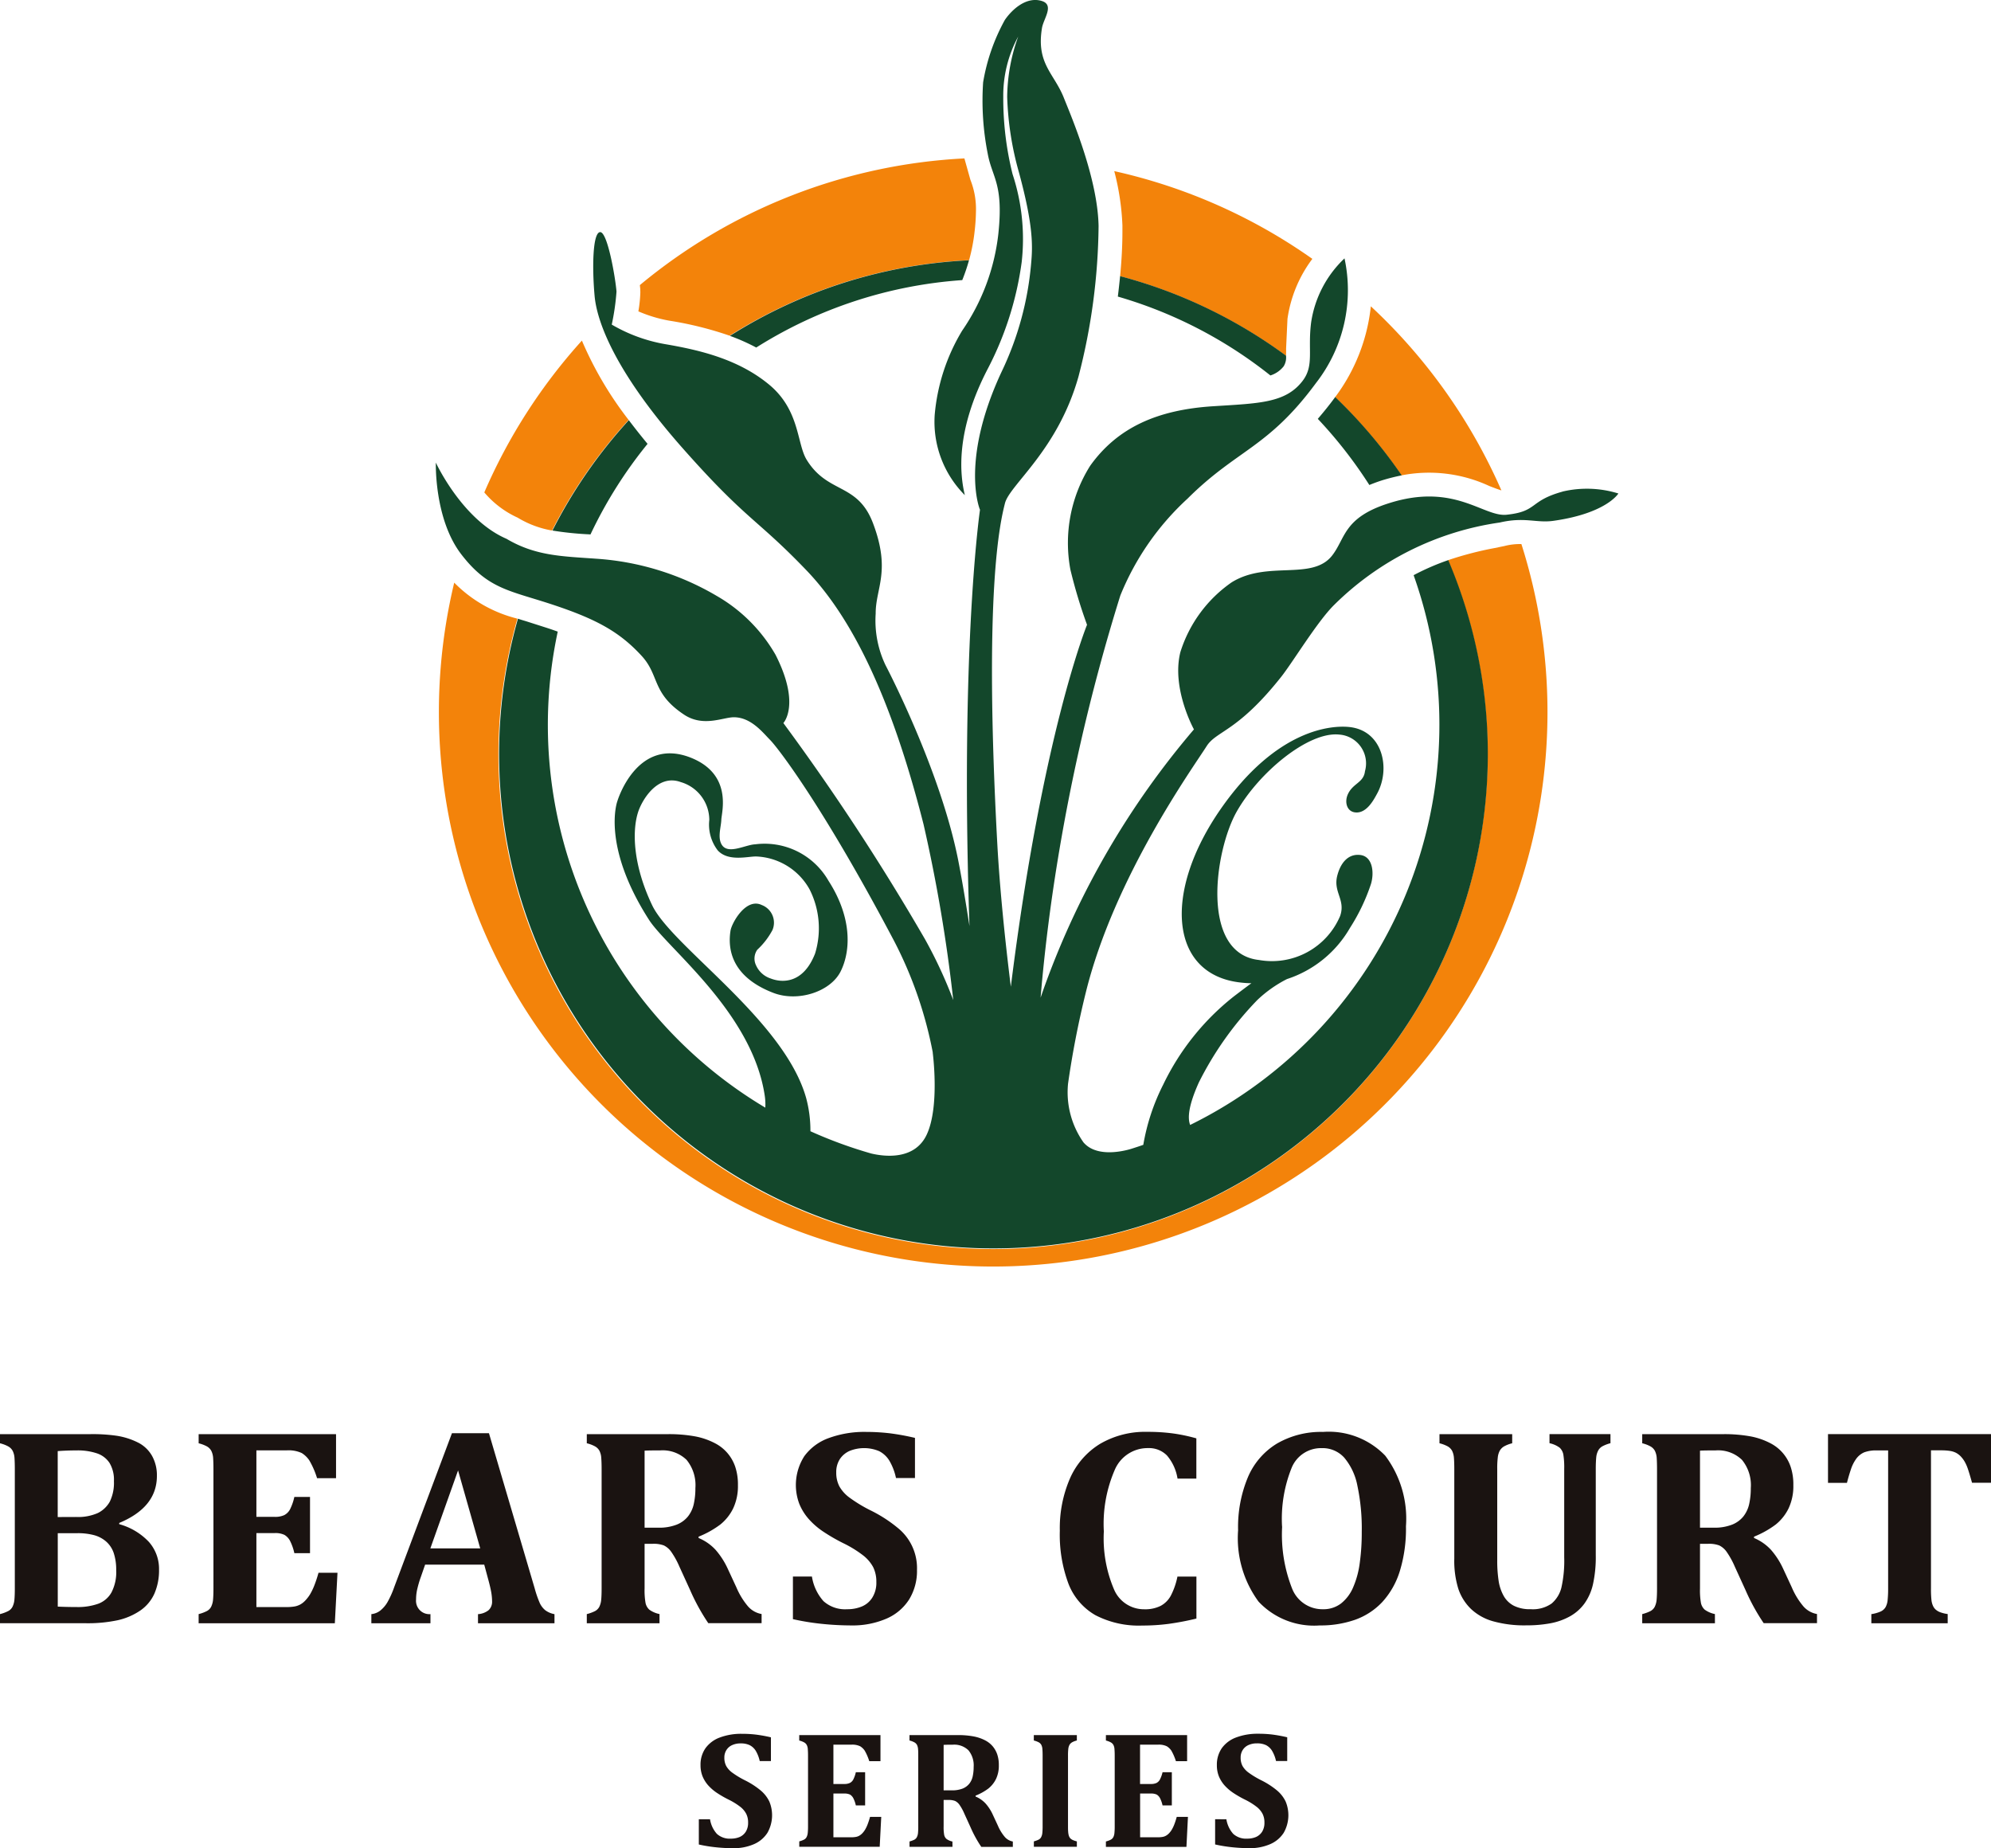 <svg xmlns="http://www.w3.org/2000/svg" xmlns:xlink="http://www.w3.org/1999/xlink" width="150" height="139.213" viewBox="0 0 150 139.213">
  <defs>
    <clipPath id="clip-path">
      <rect id="長方形_3005" data-name="長方形 3005" width="150" height="139.213" fill="none"/>
    </clipPath>
  </defs>
  <g id="グループ_25625" data-name="グループ 25625" transform="translate(-525 -909)">
    <g id="グループ_25624" data-name="グループ 25624">
      <g id="グループ_3382" data-name="グループ 3382" transform="translate(525 909)">
        <g id="グループ_3381" data-name="グループ 3381" transform="translate(0 0)" clip-path="url(#clip-path)">
          <path id="パス_7983" data-name="パス 7983" d="M19,51.475a2.13,2.13,0,0,0,.516,1.1,1.44,1.44,0,0,0,1.056.36,1.681,1.681,0,0,0,.655-.122,1.055,1.055,0,0,0,.467-.4,1.253,1.253,0,0,0,.174-.687,1.426,1.426,0,0,0-.142-.661,1.63,1.63,0,0,0-.455-.534,5.147,5.147,0,0,0-.876-.539,8.019,8.019,0,0,1-.87-.5,3.5,3.5,0,0,1-.664-.571,2.414,2.414,0,0,1-.426-.684,2.217,2.217,0,0,1-.151-.832,2.159,2.159,0,0,1,.377-1.287,2.314,2.314,0,0,1,1.09-.806,4.561,4.561,0,0,1,1.647-.273,8.716,8.716,0,0,1,1.05.058,10.976,10.976,0,0,1,1.14.206v1.789h-.844a2.583,2.583,0,0,0-.3-.774,1.154,1.154,0,0,0-.455-.423,1.522,1.522,0,0,0-.684-.133,1.491,1.491,0,0,0-.626.122.975.975,0,0,0-.438.368,1.044,1.044,0,0,0-.162.586,1.319,1.319,0,0,0,.139.623,1.6,1.6,0,0,0,.467.51,6.755,6.755,0,0,0,.948.571,6.05,6.05,0,0,1,1.195.774,2.494,2.494,0,0,1,.641.826,2.677,2.677,0,0,1-.145,2.355,2.275,2.275,0,0,1-1.024.858,3.782,3.782,0,0,1-1.554.3,12.912,12.912,0,0,1-1.311-.07,10.706,10.706,0,0,1-1.279-.209v-1.9Z" transform="translate(34.493 85.56)" fill="#1a1311"/>
          <path id="パス_7984" data-name="パス 7984" d="M26.884,45.072v1.963h-.844a3.948,3.948,0,0,0-.345-.795,1.127,1.127,0,0,0-.339-.325,1.363,1.363,0,0,0-.673-.122H23.338v2.961h.815a.942.942,0,0,0,.423-.078.606.606,0,0,0,.258-.255,2.313,2.313,0,0,0,.194-.554h.7v2.5h-.7a2.268,2.268,0,0,0-.191-.545.687.687,0,0,0-.249-.27.955.955,0,0,0-.435-.078h-.815v3.294h1.337a1.862,1.862,0,0,0,.365-.029.774.774,0,0,0,.264-.1,1.011,1.011,0,0,0,.226-.186,1.606,1.606,0,0,0,.191-.252,2.777,2.777,0,0,0,.177-.36,6.137,6.137,0,0,0,.2-.609h.844l-.116,2.253H20.766v-.409a1.69,1.69,0,0,0,.362-.133.44.44,0,0,0,.194-.2.868.868,0,0,0,.084-.319,4.64,4.64,0,0,0,.02-.49V46.626q0-.287-.017-.487a.792.792,0,0,0-.078-.319.485.485,0,0,0-.2-.2,1.489,1.489,0,0,0-.368-.139v-.409Z" transform="translate(39.45 85.624)" fill="#1a1311"/>
          <path id="パス_7985" data-name="パス 7985" d="M26.867,53.49H23.631v-.406a2.073,2.073,0,0,0,.362-.133.455.455,0,0,0,.194-.2.868.868,0,0,0,.084-.322,4.709,4.709,0,0,0,.017-.49V46.626c0-.194,0-.357-.014-.487a.859.859,0,0,0-.078-.322.5.5,0,0,0-.2-.2,1.615,1.615,0,0,0-.368-.139v-.406h3.6a6.276,6.276,0,0,1,1.235.1,3.114,3.114,0,0,1,.893.31,1.868,1.868,0,0,1,.542.435,1.909,1.909,0,0,1,.342.612,2.451,2.451,0,0,1,.119.809,2.318,2.318,0,0,1-.212,1.038,2.117,2.117,0,0,1-.574.719,4.089,4.089,0,0,1-.966.536V49.7a2.15,2.15,0,0,1,.757.528,3.348,3.348,0,0,1,.539.835l.389.838a3.344,3.344,0,0,0,.516.841,1.049,1.049,0,0,0,.606.345v.406H29.039a9.162,9.162,0,0,1-.806-1.467l-.481-1.056a3.636,3.636,0,0,0-.371-.667.884.884,0,0,0-.316-.27,1.3,1.3,0,0,0-.5-.075H26.2v1.986a3.274,3.274,0,0,0,.043.65.553.553,0,0,0,.165.293,1.123,1.123,0,0,0,.455.2ZM26.2,45.806v3.427h.609a2.179,2.179,0,0,0,.815-.13,1.235,1.235,0,0,0,.51-.371,1.344,1.344,0,0,0,.258-.56,3.288,3.288,0,0,0,.07-.7,1.78,1.78,0,0,0-.394-1.258,1.533,1.533,0,0,0-1.171-.42c-.354,0-.586.006-.7.015" transform="translate(44.892 85.624)" fill="#1a1311"/>
          <path id="パス_7986" data-name="パス 7986" d="M29.433,51.943c0,.142,0,.278.012.4a1.384,1.384,0,0,0,.049.3.6.6,0,0,0,.107.2.607.607,0,0,0,.2.136,1.646,1.646,0,0,0,.3.1v.406H26.861v-.406a2.074,2.074,0,0,0,.362-.133.446.446,0,0,0,.194-.2.852.852,0,0,0,.084-.319,4.607,4.607,0,0,0,.02-.49V46.619c0-.194-.006-.36-.017-.484a.818.818,0,0,0-.078-.319.485.485,0,0,0-.2-.2,1.627,1.627,0,0,0-.368-.136v-.409H30.1v.409a1.3,1.3,0,0,0-.374.145.515.515,0,0,0-.183.188.859.859,0,0,0-.087.29,4.582,4.582,0,0,0-.023.522Z" transform="translate(51.029 85.623)" fill="#1a1311"/>
          <path id="パス_7987" data-name="パス 7987" d="M34.851,45.072v1.963h-.844a3.948,3.948,0,0,0-.345-.795,1.127,1.127,0,0,0-.339-.325,1.363,1.363,0,0,0-.673-.122H31.305v2.961h.815a.964.964,0,0,0,.426-.078.617.617,0,0,0,.255-.255A2.313,2.313,0,0,0,33,47.867h.7v2.5H33a2.268,2.268,0,0,0-.191-.545.687.687,0,0,0-.249-.27.955.955,0,0,0-.435-.078h-.815v3.294h1.337a1.862,1.862,0,0,0,.365-.029.774.774,0,0,0,.264-.1.95.95,0,0,0,.226-.186,1.605,1.605,0,0,0,.191-.252,2.776,2.776,0,0,0,.177-.36,6.135,6.135,0,0,0,.2-.609h.844L34.8,53.493H28.733v-.409a1.69,1.69,0,0,0,.362-.133.462.462,0,0,0,.2-.2.87.87,0,0,0,.081-.319,4.643,4.643,0,0,0,.02-.49V46.626q0-.287-.017-.487a.792.792,0,0,0-.078-.319.485.485,0,0,0-.2-.2,1.489,1.489,0,0,0-.368-.139v-.409Z" transform="translate(54.585 85.624)" fill="#1a1311"/>
          <path id="パス_7988" data-name="パス 7988" d="M32.416,51.475a2.153,2.153,0,0,0,.516,1.1,1.443,1.443,0,0,0,1.058.36,1.677,1.677,0,0,0,.652-.122,1.055,1.055,0,0,0,.467-.4,1.252,1.252,0,0,0,.174-.687,1.426,1.426,0,0,0-.142-.661,1.63,1.63,0,0,0-.455-.534,5.033,5.033,0,0,0-.876-.539,8.019,8.019,0,0,1-.87-.5,3.5,3.5,0,0,1-.664-.571,2.414,2.414,0,0,1-.426-.684A2.217,2.217,0,0,1,31.7,47.4a2.179,2.179,0,0,1,.377-1.287,2.314,2.314,0,0,1,1.09-.806,4.566,4.566,0,0,1,1.65-.273,8.667,8.667,0,0,1,1.047.058A10.975,10.975,0,0,1,37,45.3v1.789h-.844a2.583,2.583,0,0,0-.3-.774,1.166,1.166,0,0,0-.452-.423,1.544,1.544,0,0,0-.687-.133,1.491,1.491,0,0,0-.626.122.975.975,0,0,0-.438.368,1.044,1.044,0,0,0-.162.586,1.319,1.319,0,0,0,.139.623,1.636,1.636,0,0,0,.467.51,6.754,6.754,0,0,0,.948.571,6.049,6.049,0,0,1,1.195.774,2.494,2.494,0,0,1,.641.826,2.677,2.677,0,0,1-.145,2.355,2.275,2.275,0,0,1-1.024.858,3.782,3.782,0,0,1-1.554.3,12.912,12.912,0,0,1-1.311-.07,10.706,10.706,0,0,1-1.279-.209v-1.9Z" transform="translate(59.978 85.56)" fill="#1a1311"/>
          <path id="パス_7989" data-name="パス 7989" d="M34.687,14.806a37.459,37.459,0,0,1,5,5.886,10.784,10.784,0,0,1,6.62.8c.293.113.664.258.911.331A41.784,41.784,0,0,0,37.381,7.957a13.838,13.838,0,0,1-2.694,6.849" transform="translate(65.896 15.116)" fill="#f3830a"/>
          <path id="パス_7990" data-name="パス 7990" d="M16.728,14.012c0,.055.006.125.006.194a10.261,10.261,0,0,1-.148,1.43,10.426,10.426,0,0,0,2.32.7,26.52,26.52,0,0,1,4.558,1.134A37.025,37.025,0,0,1,41.5,11.782a13.71,13.71,0,0,0,.42-2.189,14.764,14.764,0,0,0,.1-1.557A5.946,5.946,0,0,0,41.6,5.727s-.423-1.514-.452-1.612a41.546,41.546,0,0,0-24.451,9.543c.023.209.035.345.035.354" transform="translate(31.509 7.817)" fill="#f3830a"/>
          <path id="パス_7991" data-name="パス 7991" d="M19.937,8.847a41.675,41.675,0,0,0-7.354,11.437,7.177,7.177,0,0,0,2.384,1.841l.107.049.1.058a7.405,7.405,0,0,0,2.514.922,37.141,37.141,0,0,1,5.77-8.328,26.983,26.983,0,0,1-3.523-5.979" transform="translate(23.904 16.807)" fill="#f3830a"/>
          <path id="パス_7992" data-name="パス 7992" d="M43.875,11.056A41.546,41.546,0,0,0,28.95,4.445a19.1,19.1,0,0,1,.615,4.092v.481c0,1.058-.064,2.2-.174,3.343a37.066,37.066,0,0,1,12.5,6c.006-.093.006-.177.006-.29V17.79L42,15.577a9.809,9.809,0,0,1,1.873-4.521" transform="translate(54.997 8.444)" fill="#f3830a"/>
          <path id="パス_7993" data-name="パス 7993" d="M91.726,14.27l-.8.165a25.816,25.816,0,0,0-3.512.916,37.26,37.26,0,1,1-70.1,4.4,10.046,10.046,0,0,1-4.761-2.711,41.76,41.76,0,1,0,80.4-2.906,4.69,4.69,0,0,0-1.238.136" transform="translate(21.668 26.848)" fill="#f3830a"/>
          <path id="パス_7994" data-name="パス 7994" d="M22.979,40.258l-.122-.009a24.326,24.326,0,0,1-2.746-.284,37.21,37.21,0,0,1,5.753-8.314c.429.568.9,1.166,1.412,1.783a33.378,33.378,0,0,0-4.3,6.823M79.071,29.924c-.449.612-.882,1.14-1.3,1.627a33.677,33.677,0,0,1,3.883,4.982c.29-.119.6-.235.94-.345a14.584,14.584,0,0,1,1.5-.38,37.618,37.618,0,0,0-5.011-5.9l-.009.014M50.985,21.1a14.227,14.227,0,0,0,.507-1.493A37.008,37.008,0,0,0,33.482,25.3a15.2,15.2,0,0,1,1.981.879A33.414,33.414,0,0,1,50.985,21.1M75.2,27.592a1.269,1.269,0,0,0,.177-.8,37.019,37.019,0,0,0-12.5-5.991c-.052.513-.107,1.027-.171,1.54A33.33,33.33,0,0,1,74.2,28.282a2.065,2.065,0,0,0,1-.69m21,9.442c-2.537.708-1.836,1.493-4.213,1.74-1.743.174-3.923-2.439-8.853-.87-3.448,1.087-3.265,2.645-4.289,3.949-1.511,1.917-4.872.336-7.568,2.015a10.045,10.045,0,0,0-3.862,5.26c-.681,2.743,1.024,5.814,1.024,5.814A62.441,62.441,0,0,0,57.257,74.1c-.13.354-.249.7-.371,1.05.2-2.375.484-4.938.873-7.658a145.516,145.516,0,0,1,5.133-22.629,20.167,20.167,0,0,1,5.063-7.3c3.729-3.717,6.058-3.8,9.671-8.7a11.372,11.372,0,0,0,2.157-9.4,8.315,8.315,0,0,0-2.511,4.8c-.278,2.1.246,3.259-.644,4.425-1.287,1.685-3.309,1.693-6.759,1.914-4.144.267-7.171,1.577-9.247,4.483a10.917,10.917,0,0,0-1.49,7.826,38.33,38.33,0,0,0,1.253,4.152s-3.367,8.218-5.741,27.263c-.452-3.639-.829-7.374-1.015-10.688-1.044-19.144.22-24.32.571-25.723s3.978-3.978,5.544-9.557a46.68,46.68,0,0,0,1.511-11.335c-.07-3.616-2.041-8.209-2.624-9.671C57.9,5.519,56.544,4.795,56.993,2.1,57.109,1.416,57.93.39,57,.082,55.813-.3,54.72.735,54.195,1.5a14.7,14.7,0,0,0-1.638,4.7,20.586,20.586,0,0,0,.348,5.388c.331,1.8,1.2,2.244.8,6.011a15.972,15.972,0,0,1-2.729,7.31,14.734,14.734,0,0,0-2.068,6.345,7.816,7.816,0,0,0,2.27,6.043c-.36-1.508-.76-4.779,1.775-9.607a24.406,24.406,0,0,0,2.511-7.963,15.628,15.628,0,0,0-.69-6.611,23.547,23.547,0,0,1-.7-5.823A9.317,9.317,0,0,1,55.2,2.753,13.68,13.68,0,0,0,54.369,7.3a23.436,23.436,0,0,0,.89,5.7c1.1,4.054,1.032,5.576.913,6.864a23.476,23.476,0,0,1-2.23,8.154c-3.08,6.611-1.688,10.219-1.633,10.355l.014.012S51.037,47.09,51.4,65.06c.032,1.659.078,3.219.128,4.7-.31-2-.606-3.738-.858-5.008-1.369-6.864-5.463-14.641-5.463-14.641a7.789,7.789,0,0,1-.745-3.886c-.012-1.928,1.171-3.2-.206-6.823-1.169-3.068-3.407-2.175-5-4.779-.742-1.221-.507-3.738-2.83-5.657s-5.237-2.6-7.823-3.042a12.023,12.023,0,0,1-4.025-1.473,17.682,17.682,0,0,0,.357-2.488c-.075-.983-.676-4.547-1.244-4.477-.548.064-.6,2.639-.406,4.8s1.775,5.979,6.62,11.46,5.55,5.266,9.328,9.2c3.378,3.514,6.356,9.4,8.835,19.147A117.123,117.123,0,0,1,50.306,75.33a34.458,34.458,0,0,0-2.123-4.573A175.5,175.5,0,0,0,37.507,54.464s1.322-1.386-.589-5.141a12.01,12.01,0,0,0-4.434-4.437,20.515,20.515,0,0,0-9.076-2.8c-2.592-.186-4.573-.206-6.759-1.5-3.34-1.435-5.324-5.739-5.324-5.739s-.133,4.236,1.911,6.9,3.688,2.732,6.959,3.822,4.988,2.047,6.626,3.825c1.377,1.49.745,2.8,3.2,4.434,1.453.966,2.935.2,3.755.2,1.3,0,2.186,1.16,2.729,1.705s3.906,4.843,9.349,15.154a30.679,30.679,0,0,1,2.911,8.4h-.006s.536,4.028-.438,6.15c-.913,2-3.251,1.676-4.2,1.45a33.67,33.67,0,0,1-4.576-1.676,9.419,9.419,0,0,0-.322-2.505c-1.656-5.892-10.111-11.4-11.6-14.516-1.438-3.013-1.519-5.556-1.07-6.988.278-.9,1.461-2.937,3.222-2.291a2.981,2.981,0,0,1,2.152,2.853,3.182,3.182,0,0,0,.641,2.3c.815.876,2.317.423,2.923.452a4.809,4.809,0,0,1,3.99,2.476,6.481,6.481,0,0,1,.415,4.834c-.9,2.308-2.511,2.207-3.346,1.879a1.821,1.821,0,0,1-1.1-.989,1.156,1.156,0,0,1,.093-1.177,5.59,5.59,0,0,0,1.145-1.488,1.422,1.422,0,0,0-.815-1.882c-1.2-.571-2.268,1.383-2.349,1.943-.188,1.2-.075,3.4,3.213,4.671,1.853.722,4.321-.072,5.089-1.618.8-1.618.818-4.123-.916-6.814A5.545,5.545,0,0,0,35.376,63.6c-.713.029-1.972.76-2.473.084-.389-.534-.087-1.38-.07-1.937s.882-3.43-2.331-4.686C26.439,55.485,25,60.35,25,60.35s-1.232,3.3,2.381,8.931c1.374,2.146,7.8,6.983,8.725,13.266a4.52,4.52,0,0,1,.041.887A33.551,33.551,0,0,1,20.509,47.577c-.281-.1-.565-.2-.879-.3L18.1,46.788c-.2-.058-.4-.119-.589-.183A37.245,37.245,0,1,0,87.6,42.192a18.363,18.363,0,0,0-2.61,1.134A33.6,33.6,0,0,1,68.154,84.737c-.206-.519-.125-1.47.655-3.2a24.94,24.94,0,0,1,4.4-6.205,9.419,9.419,0,0,1,2.239-1.583,8.522,8.522,0,0,0,4.747-3.854,14.662,14.662,0,0,0,1.583-3.314c.255-.847.133-2.1-.847-2.183-.9-.084-1.467.629-1.705,1.609-.287,1.215.652,1.778.226,2.993a5.58,5.58,0,0,1-6.116,3.311c-4.445-.49-3.34-8.253-1.667-11.19s5.393-6.037,7.719-5.788a2.175,2.175,0,0,1,1.937,2.758c-.1.87-.89.893-1.279,1.714-.281.589-.1,1.322.542,1.389.853.1,1.4-.951,1.644-1.4,1.044-1.885.438-4.75-2.062-5.028-1.314-.148-5.486.1-9.711,6.168C66.087,67.22,66.6,73.425,71.967,74.011a7.716,7.716,0,0,0,.8.052c-.409.3-.841.626-1.331,1A18.839,18.839,0,0,0,66.124,81.7a15.89,15.89,0,0,0-1.5,4.535c-.278.1-.554.188-.835.278,0,0-2.54.879-3.677-.47a6.559,6.559,0,0,1-1.157-4.419A68.788,68.788,0,0,1,60.3,74.73c2.157-8.714,8.1-16.949,9.091-18.518C70.135,55.035,71.706,55.151,75,51c.887-1.119,2.705-4.138,3.976-5.408a22.187,22.187,0,0,1,12.5-6.232c1.891-.441,2.752.055,4.048-.128,4-.565,4.892-2.059,4.892-2.059a8.007,8.007,0,0,0-4.21-.145" transform="translate(21.511 -0.001)" fill="#13472b"/>
          <path id="パス_7995" data-name="パス 7995" d="M8.983,44.036a4.827,4.827,0,0,1,2.23,1.331,3.063,3.063,0,0,1,.768,2.091,4.378,4.378,0,0,1-.351,1.815,3.071,3.071,0,0,1-1.064,1.27,4.944,4.944,0,0,1-1.682.725,10.85,10.85,0,0,1-2.456.229H0V50.81a2.924,2.924,0,0,0,.612-.226.757.757,0,0,0,.333-.333,1.508,1.508,0,0,0,.142-.542c.02-.22.029-.5.029-.829V39.884c0-.328-.009-.6-.023-.824a1.4,1.4,0,0,0-.136-.542.84.84,0,0,0-.336-.339A2.49,2.49,0,0,0,0,37.944v-.69H6.835a12.676,12.676,0,0,1,1.911.116,5.387,5.387,0,0,1,1.7.542,2.506,2.506,0,0,1,1.009.98,2.985,2.985,0,0,1,.365,1.514q0,2.357-2.839,3.538Zm-3.242-.542a3.664,3.664,0,0,0,1.635-.3,2.1,2.1,0,0,0,.9-.861,3.242,3.242,0,0,0,.307-1.54,2.455,2.455,0,0,0-.333-1.372A1.823,1.823,0,0,0,7.3,38.7a4.555,4.555,0,0,0-1.534-.22q-.731,0-1.418.052v4.967ZM4.352,50.245c.412.02.882.032,1.418.032A4.575,4.575,0,0,0,7.4,50.03a1.905,1.905,0,0,0,1-.855A3.323,3.323,0,0,0,8.754,47.5a3.951,3.951,0,0,0-.186-1.29A2,2,0,0,0,8,45.347a2.305,2.305,0,0,0-.9-.481,4.744,4.744,0,0,0-1.3-.151H4.352Z" transform="translate(0 70.772)" fill="#1a1311"/>
          <path id="パス_7996" data-name="パス 7996" d="M15.513,37.254v3.317h-1.43a6.337,6.337,0,0,0-.583-1.34,1.9,1.9,0,0,0-.574-.554,2.348,2.348,0,0,0-1.137-.2H9.513v5.008h1.377a1.625,1.625,0,0,0,.719-.13,1.038,1.038,0,0,0,.435-.432,4,4,0,0,0,.328-.94h1.18v4.237h-1.18a3.943,3.943,0,0,0-.322-.922,1.138,1.138,0,0,0-.423-.455,1.576,1.576,0,0,0-.737-.136H9.513v5.573h2.265a3.616,3.616,0,0,0,.615-.046,1.453,1.453,0,0,0,.449-.162,1.57,1.57,0,0,0,.38-.313,2.854,2.854,0,0,0,.325-.426,4.762,4.762,0,0,0,.3-.606,9.19,9.19,0,0,0,.345-1.032h1.43l-.2,3.807H5.161V50.81a2.924,2.924,0,0,0,.612-.226.757.757,0,0,0,.333-.333,1.508,1.508,0,0,0,.142-.542c.02-.22.029-.5.029-.829V39.884c0-.328-.009-.6-.023-.824a1.4,1.4,0,0,0-.136-.542.851.851,0,0,0-.333-.339,2.564,2.564,0,0,0-.623-.235v-.69Z" transform="translate(9.804 70.772)" fill="#1a1311"/>
          <path id="パス_7997" data-name="パス 7997" d="M18.153,47.131H13.7l-.345.992c-.1.278-.174.548-.238.809a3.477,3.477,0,0,0-.1.829,1.007,1.007,0,0,0,1.084,1.1v.687H9.648v-.687a1.3,1.3,0,0,0,.679-.273,2.272,2.272,0,0,0,.534-.626,7.013,7.013,0,0,0,.51-1.137l4.35-11.593h2.787l3.445,11.686a8.14,8.14,0,0,0,.386,1.113,1.54,1.54,0,0,0,.406.531,1.642,1.642,0,0,0,.7.3v.687H17.683v-.687a1.426,1.426,0,0,0,.8-.3.872.872,0,0,0,.261-.676,4.223,4.223,0,0,0-.072-.722c-.049-.264-.13-.6-.241-1Zm-4.06-1.221h3.758l-1.67-5.875Z" transform="translate(18.329 70.723)" fill="#1a1311"/>
          <path id="パス_7998" data-name="パス 7998" d="M20.724,51.5H15.246v-.69a3.116,3.116,0,0,0,.612-.223.771.771,0,0,0,.333-.333,1.509,1.509,0,0,0,.142-.545c.02-.217.029-.493.029-.829V39.884q0-.491-.026-.826a1.377,1.377,0,0,0-.133-.542.841.841,0,0,0-.336-.339,2.49,2.49,0,0,0-.621-.235v-.687H21.33a11.022,11.022,0,0,1,2.094.171,5.365,5.365,0,0,1,1.508.528,3.108,3.108,0,0,1,1.5,1.769,4.178,4.178,0,0,1,.2,1.372,3.928,3.928,0,0,1-.36,1.754,3.562,3.562,0,0,1-.969,1.215,7.138,7.138,0,0,1-1.635.913v.1a3.65,3.65,0,0,1,1.279.89,5.9,5.9,0,0,1,.913,1.415l.658,1.418a5.61,5.61,0,0,0,.87,1.424,1.767,1.767,0,0,0,1.027.58v.69H24.4a15.523,15.523,0,0,1-1.366-2.485l-.815-1.783a6.2,6.2,0,0,0-.626-1.128,1.474,1.474,0,0,0-.536-.458,2.174,2.174,0,0,0-.85-.125H19.6v3.358a5.516,5.516,0,0,0,.072,1.1.943.943,0,0,0,.281.5,1.965,1.965,0,0,0,.771.333ZM19.6,38.5v5.8h1.032a3.607,3.607,0,0,0,1.377-.226,2.072,2.072,0,0,0,.861-.623,2.327,2.327,0,0,0,.438-.945,5.452,5.452,0,0,0,.119-1.189,3,3,0,0,0-.667-2.128,2.587,2.587,0,0,0-1.983-.71c-.6,0-.992.006-1.177.02" transform="translate(28.963 70.772)" fill="#1a1311"/>
          <path id="パス_7999" data-name="パス 7999" d="M22.032,48.09a3.618,3.618,0,0,0,.87,1.853,2.431,2.431,0,0,0,1.789.609,2.8,2.8,0,0,0,1.108-.209,1.7,1.7,0,0,0,.786-.673,2.1,2.1,0,0,0,.3-1.163,2.463,2.463,0,0,0-.238-1.122,2.82,2.82,0,0,0-.774-.9,8.5,8.5,0,0,0-1.482-.908,13.763,13.763,0,0,1-1.47-.847,5.656,5.656,0,0,1-1.122-.963,4.022,4.022,0,0,1-.719-1.154,4.019,4.019,0,0,1,.38-3.59A3.909,3.909,0,0,1,23.3,37.66a7.784,7.784,0,0,1,2.792-.464,15.819,15.819,0,0,1,1.775.1,17.89,17.89,0,0,1,1.928.351V40.67h-1.43a4.334,4.334,0,0,0-.5-1.308,1.948,1.948,0,0,0-.768-.716,2.927,2.927,0,0,0-2.221-.02,1.712,1.712,0,0,0-.742.621,1.787,1.787,0,0,0-.27,1,2.216,2.216,0,0,0,.235,1.05,2.711,2.711,0,0,0,.786.864,10.762,10.762,0,0,0,1.606.966,10.434,10.434,0,0,1,2.021,1.311,3.882,3.882,0,0,1,1.435,3.155,4.1,4.1,0,0,1-.594,2.227,3.813,3.813,0,0,1-1.734,1.453,6.424,6.424,0,0,1-2.627.5,21.914,21.914,0,0,1-2.218-.119A18.582,18.582,0,0,1,20.6,51.3V48.09Z" transform="translate(39.138 70.662)" fill="#1a1311"/>
          <path id="パス_8000" data-name="パス 8000" d="M37.823,37.686v3.027H36.405a3.527,3.527,0,0,0-.795-1.74,1.894,1.894,0,0,0-1.418-.557A2.686,2.686,0,0,0,31.7,40a10.209,10.209,0,0,0-.847,4.689,9.8,9.8,0,0,0,.771,4.379,2.445,2.445,0,0,0,2.268,1.488,2.618,2.618,0,0,0,1.238-.255,1.885,1.885,0,0,0,.768-.768,5.453,5.453,0,0,0,.5-1.438h1.43v3.161a21.022,21.022,0,0,1-2.1.4,14.993,14.993,0,0,1-1.972.125,7.087,7.087,0,0,1-3.543-.783,4.672,4.672,0,0,1-2.024-2.363,10.555,10.555,0,0,1-.652-4,9.39,9.39,0,0,1,.766-3.938A5.758,5.758,0,0,1,30.562,38.1a6.716,6.716,0,0,1,3.567-.908,14.179,14.179,0,0,1,1.911.116,12.82,12.82,0,0,1,1.783.374" transform="translate(52.309 70.662)" fill="#1a1311"/>
          <path id="パス_8001" data-name="パス 8001" d="M38.315,51.773a5.732,5.732,0,0,1-4.608-1.795,8.066,8.066,0,0,1-1.54-5.373,9.727,9.727,0,0,1,.745-4.01,5.448,5.448,0,0,1,2.2-2.531,6.61,6.61,0,0,1,3.454-.867,5.9,5.9,0,0,1,4.686,1.789A7.89,7.89,0,0,1,44.814,44.3a10.88,10.88,0,0,1-.464,3.384A6.113,6.113,0,0,1,43.03,50.01a5.2,5.2,0,0,1-2.05,1.337,7.892,7.892,0,0,1-2.665.426m-2.83-7.449a11.1,11.1,0,0,0,.757,4.689,2.451,2.451,0,0,0,2.311,1.54,2.178,2.178,0,0,0,1.366-.432,3.068,3.068,0,0,0,.913-1.212,6.763,6.763,0,0,0,.5-1.841,16.546,16.546,0,0,0,.151-2.337,15.505,15.505,0,0,0-.328-3.48,4.635,4.635,0,0,0-.992-2.117,2.2,2.2,0,0,0-1.7-.716,2.386,2.386,0,0,0-2.247,1.447,10.272,10.272,0,0,0-.737,4.46" transform="translate(61.11 70.662)" fill="#1a1311"/>
          <path id="パス_8002" data-name="パス 8002" d="M46.8,39.872a6.062,6.062,0,0,0-.067-1.09.959.959,0,0,0-.267-.5,1.944,1.944,0,0,0-.774-.345v-.687h4.593v.687a2.725,2.725,0,0,0-.594.226.787.787,0,0,0-.333.333,1.381,1.381,0,0,0-.148.542c-.02.217-.032.5-.032.829v6.521a9.47,9.47,0,0,1-.209,2.166,3.993,3.993,0,0,1-.647,1.464,3.4,3.4,0,0,1-1.09.96,4.848,4.848,0,0,1-1.464.522,9.728,9.728,0,0,1-1.827.157,8.734,8.734,0,0,1-2.5-.307,3.978,3.978,0,0,1-1.664-.928,3.793,3.793,0,0,1-.951-1.508,7.084,7.084,0,0,1-.307-2.285V39.884q0-.491-.026-.826a1.426,1.426,0,0,0-.136-.542.851.851,0,0,0-.333-.339,2.584,2.584,0,0,0-.621-.235v-.687h5.478v.687a2.44,2.44,0,0,0-.632.246.9.9,0,0,0-.307.319,1.363,1.363,0,0,0-.145.49,6.727,6.727,0,0,0-.043.887v6.887a9.93,9.93,0,0,0,.1,1.5,3.348,3.348,0,0,0,.383,1.163,1.858,1.858,0,0,0,.766.745,2.684,2.684,0,0,0,1.264.261,2.464,2.464,0,0,0,1.583-.426,2.3,2.3,0,0,0,.737-1.195A9.175,9.175,0,0,0,46.8,46.53Z" transform="translate(71.046 70.772)" fill="#1a1311"/>
          <path id="パス_8003" data-name="パス 8003" d="M48.145,51.5H42.667v-.69a3.116,3.116,0,0,0,.612-.223.772.772,0,0,0,.333-.333,1.509,1.509,0,0,0,.142-.545c.02-.217.029-.493.029-.829V39.884c0-.328-.009-.6-.023-.826a1.426,1.426,0,0,0-.136-.542.841.841,0,0,0-.336-.339,2.49,2.49,0,0,0-.621-.235v-.687h6.084a11.022,11.022,0,0,1,2.094.171,5.365,5.365,0,0,1,1.508.528,3.108,3.108,0,0,1,1.5,1.769,4.178,4.178,0,0,1,.2,1.372,3.929,3.929,0,0,1-.36,1.754,3.562,3.562,0,0,1-.969,1.215,7.174,7.174,0,0,1-1.633.913v.1a3.665,3.665,0,0,1,1.276.89,5.9,5.9,0,0,1,.913,1.415l.658,1.418a5.61,5.61,0,0,0,.87,1.424,1.767,1.767,0,0,0,1.027.58v.69H51.819a15.523,15.523,0,0,1-1.366-2.485l-.815-1.783a6.2,6.2,0,0,0-.626-1.128,1.474,1.474,0,0,0-.536-.458,2.174,2.174,0,0,0-.85-.125h-.606v3.358a5.515,5.515,0,0,0,.072,1.1.943.943,0,0,0,.281.5,1.965,1.965,0,0,0,.771.333Zm-1.125-13v5.8h1.032a3.607,3.607,0,0,0,1.377-.226,2.072,2.072,0,0,0,.861-.623,2.327,2.327,0,0,0,.438-.945,5.453,5.453,0,0,0,.119-1.189,3,3,0,0,0-.667-2.128,2.587,2.587,0,0,0-1.983-.71c-.6,0-.992.006-1.177.02" transform="translate(81.056 70.772)" fill="#1a1311"/>
          <path id="パス_8004" data-name="パス 8004" d="M50.759,51.5v-.687a2.778,2.778,0,0,0,.693-.194.83.83,0,0,0,.383-.339,1.406,1.406,0,0,0,.154-.56,8.376,8.376,0,0,0,.035-.838v-10.4h-.847a2.517,2.517,0,0,0-.96.145,1.5,1.5,0,0,0-.58.461,2.891,2.891,0,0,0-.423.838c-.119.354-.212.684-.293,1H47.494V37.253h12.28v3.662h-1.43c-.13-.473-.238-.821-.313-1.044a3.078,3.078,0,0,0-.255-.568,2.223,2.223,0,0,0-.3-.391,1.486,1.486,0,0,0-.336-.249,1.506,1.506,0,0,0-.444-.142,4.391,4.391,0,0,0-.69-.046h-.754v10.4a7.654,7.654,0,0,0,.032.838,1.425,1.425,0,0,0,.116.467.84.84,0,0,0,.2.284,1.1,1.1,0,0,0,.331.2,2.56,2.56,0,0,0,.58.142V51.5Z" transform="translate(90.226 70.771)" fill="#1a1311"/>
        </g>
      </g>
    </g>
  </g>
</svg>

